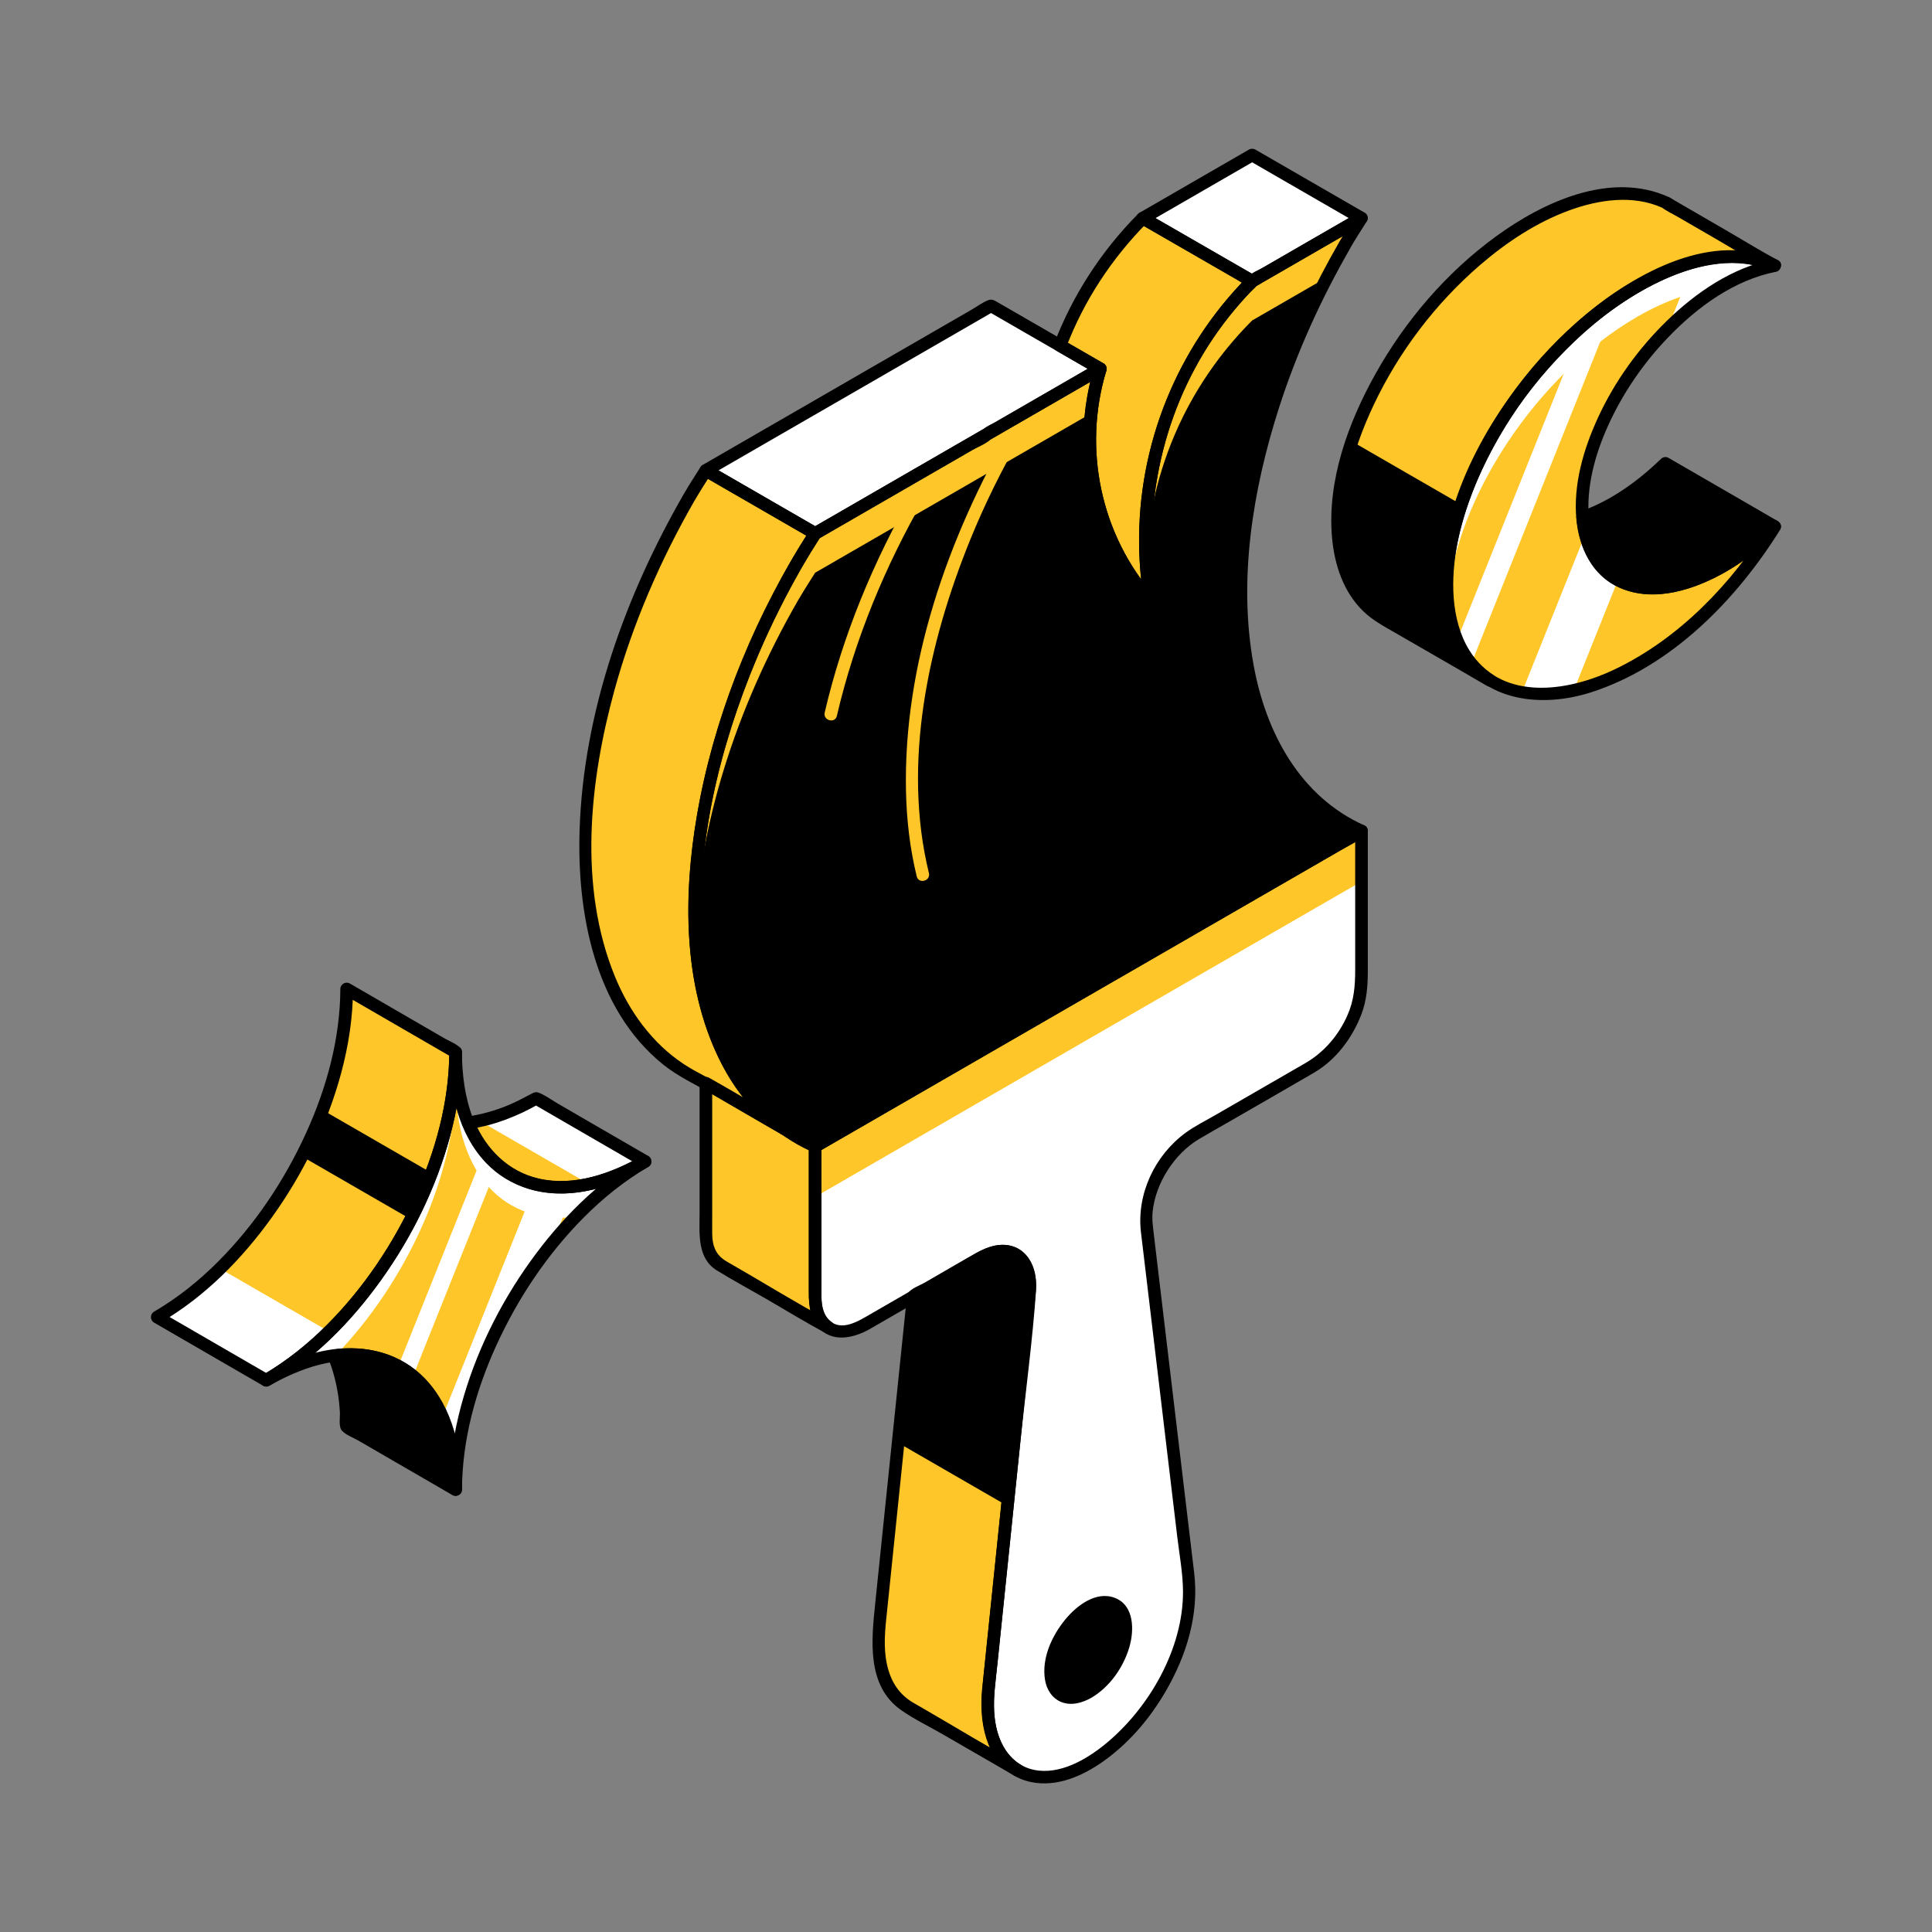 <?xml version="1.0" encoding="UTF-8"?>
<svg id="Layer_1" data-name="Layer 1" xmlns="http://www.w3.org/2000/svg" viewBox="0 0 500 500">
  <rect x="0" y="0" width="500" height="500" fill="#808080" stroke="none"/>
  <defs>
    <style>
      .cls-1 {
        fill: #fff;
      }

      .cls-2 {
        fill: #ffc629;
      }
    </style>
  </defs>
  <path class="cls-1" d="m288.87,251.67l-14.77,8.53-63.14,36.46v39.11c0,7.99,5.78,11.14,12.9,7.03l29.76-17.18c7.75-4.48,13.75-.33,12.81,8.85l-10.63,102.88c-1.95,18.83,10.11,28.24,26.01,18.94,15.63-9.15,27.7-31.52,25.75-47.84l-10.9-91.41c-.96-8.08,5.04-19.18,12.8-23.66l29.96-17.3c7.13-4.11,12.9-13.93,12.9-21.92v-39.11l-63.45,36.64Zm-7.23,186.29c-5.38,3.11-9.75.73-9.75-5.31s4.37-13.46,9.75-16.56c5.38-3.11,9.75-.73,9.75,5.31s-4.37,13.46-9.75,16.56Z"/>
  <polygon class="cls-2" points="288.87 251.67 274.1 260.2 210.96 296.65 210.96 309.76 274.1 273.3 288.87 264.77 352.33 228.14 352.33 215.03 288.87 251.67"/>
  <path class="cls-2" d="m255.8,437.33l10.63-102.88c.95-9.18-5.05-13.33-12.81-8.85l-17.27,9.97-8.83,85.43c-1.1,10.65,2.28,18.28,8.3,21.22.19.11,27.47,15.88,27.7,15.99-5.64-3.15-8.79-10.59-7.72-20.89Z"/>
  <path class="cls-2" d="m210.96,335.76v-39.11l-28.27-16.32v39.11c0,4.14,1.57,6.94,4.05,8.15.19.12,27.47,15.88,27.69,15.99-2.14-1.35-3.47-4.01-3.47-7.81Z"/>
  <path class="cls-2" d="m178.39,128.64c-35.76,61.94-35.76,128.9,0,149.54,1.39.8,2.83,1.5,4.29,2.14,0,0,12.06,7.06,20.45,11.9-32.18-22.94-31.01-87.43,3.53-147.26,1.34-2.32,4.29-6.91,4.29-6.92l-28.27-16.32s-2.95,4.6-4.29,6.92Z"/>
  <path d="m348.04,63.35c1.34-2.32,4.29-6.92,4.29-6.92l-28.27,16.32h0c-5.91,5.93-14.11,15.67-20.08,29.63-9.8,22.94-7.79,43.75-6.28,53.09-3.8-4.3-10.34-12.87-13.68-25.51-4.17-15.8-.97-28.94.74-34.53l-73.8,42.61h0s-2.95,4.6-4.29,6.92c-35.76,61.94-35.76,128.9,0,149.54,1.39.8,2.83,1.5,4.29,2.14h0s141.37-81.62,141.37-81.62c-1.46-.64-2.9-1.34-4.29-2.14-35.76-20.65-35.76-87.6,0-149.54Z"/>
  <path class="cls-2" d="m303.98,112.56c5.96-13.96,14.16-23.71,20.08-29.63h0s19.41-11.2,19.41-11.2c1.46-2.8,2.97-5.59,4.58-8.38,1.34-2.32,4.29-6.92,4.29-6.92l-28.27,16.32h0c-5.91,5.93-14.11,15.67-20.08,29.63-6.99,16.36-7.96,31.6-7.41,42.41.48-9.36,2.4-20.51,7.41-32.24Z"/>
  <path class="cls-2" d="m206.67,155.14c1.34-2.32,4.29-6.91,4.29-6.92h0s71.44-41.25,71.44-41.25c.57-5.03,1.6-9.05,2.36-11.54l-73.8,42.61h0s-2.95,4.6-4.29,6.92c-19,32.91-27.91,67.24-26.72,95.28,1.05-25.95,9.96-56.08,26.72-85.11Z"/>
  <polygon class="cls-1" points="295.76 56.44 324.05 72.75 352.33 56.43 324.05 40.11 295.76 56.44"/>
  <polygon class="cls-1" points="284.76 95.44 256.47 79.12 182.68 121.73 210.96 138.05 255.46 112.36 255.46 112.36 284.76 95.44"/>
  <path class="cls-2" d="m324.05,72.75l-28.3-16.31c-5.91,5.93-14.1,15.67-20.06,29.62-.48,1.13-.91,2.25-1.34,3.38l10.4,6c-1.72,5.59-4.92,18.74-.74,34.53,3.34,12.64,9.87,21.2,13.68,25.51-1.51-9.34-3.52-30.15,6.28-53.09,5.96-13.96,14.16-23.71,20.08-29.63Z"/>
  <path class="cls-2" d="m431.01,52.39c-8.97-4.17-21.58-2.74-35.59,5.35-27.19,15.7-49.23,50.35-49.23,77.39,0,12.01,4.36,20.48,11.58,24.84.15.09,27.62,15.97,27.8,16.09-6.95-4.43-11.12-12.81-11.12-24.57,0-27.05,22.04-61.7,49.23-77.39,14.01-8.09,26.63-9.52,35.59-5.35-.2-.09-28.32-16.34-28.26-16.35Z"/>
  <path d="m431.01,119.93c-4.13,4-8.62,7.51-13.33,10.23-2.79,1.61-5.49,2.83-8.1,3.75,1.4,17.97,17.12,23.71,36.36,12.6,4.71-2.72,9.19-6.23,13.33-10.23h0s-28.26-16.35-28.26-16.35Z"/>
  <path class="cls-2" d="m445.95,146.51c-20.16,11.64-36.5,4.82-36.5-15.23,0-20.05,16.34-45.74,36.5-57.38,4.71-2.72,9.19-4.39,13.33-5.16-8.97-4.17-21.58-2.74-35.59,5.35-27.19,15.7-49.23,50.35-49.23,77.39,0,27.05,22.04,36.25,49.23,20.55,14.01-8.09,26.63-21.23,35.59-35.75-4.13,4-8.62,7.51-13.33,10.23Z"/>
  <path class="cls-2" d="m117.92,272.28c0,31.27-21.95,69.29-49.03,84.92,27.08-15.63,49.03-2.96,49.03,28.31,0-31.27,21.95-69.29,49.03-84.92-27.08,15.63-49.03,2.96-49.03-28.31Z"/>
  <path class="cls-1" d="m423.68,82c7.58-4.38,14.73-6.74,21.13-7.39.38-.23.75-.49,1.14-.71,4.71-2.72,9.19-4.39,13.33-5.16-8.97-4.17-21.58-2.74-35.59,5.35-27.19,15.7-49.23,50.35-49.23,77.39,0,1.34.1,2.59.2,3.84,2.03-26.36,23.18-58.4,49.03-73.32Z"/>
  <path class="cls-1" d="m117.92,280.19c0,23.96,12.91,36.94,31.11,34.7,5.56-5.73,11.59-10.64,17.92-14.3-27.08,15.63-49.03,2.96-49.03-28.31,0,31.27-21.95,69.29-49.03,84.92,6.33-3.66,12.36-5.7,17.92-6.39,18.21-18.78,31.11-46.67,31.11-70.62Z"/>
  <path class="cls-2" d="m117.92,272.28h0s-28.2-16.34-28.2-16.34c0,31.27-21.95,69.29-49.03,84.92l28.2,16.33c27.08-15.63,49.03-53.65,49.03-84.92Z"/>
  <path d="m86.45,350.87c2.08,5.08,3.27,11.18,3.27,18.31l28.2,16.33h0c0-24.11-13.08-37.1-31.47-34.64Z"/>
  <path class="cls-2" d="m166.95,300.58l-28.2-16.33c-6.2,3.58-12.1,5.6-17.56,6.33,7.05,17.21,24.85,22.07,45.76,10Z"/>
  <path d="m281.64,437.96c-5.38,3.11-9.75.73-9.75-5.31,0-6.04,4.36-13.46,9.75-16.56,5.38-3.11,9.75-.73,9.75,5.31,0,6.04-4.36,13.46-9.75,16.56Z"/>
  <path class="cls-1" d="m124.04,290.04l28.37,16.38c4.59-1,9.47-2.91,14.54-5.84l-28.2-16.33c-5.14,2.97-10.06,4.81-14.71,5.79Z"/>
  <path class="cls-1" d="m56.88,328.29c-5.08,4.98-10.51,9.29-16.19,12.57l28.2,16.33c5.69-3.29,11.14-7.61,16.22-12.61l-28.23-16.3Z"/>
  <path d="m78.08,299.24l28.22,16.29c2.02-3.92,3.81-7.94,5.35-12l-28.22-16.29c-1.54,4.06-3.34,8.07-5.36,11.99Z"/>
  <path d="m253.62,325.6l-17.27,9.97-3.91,37.82,28.27,16.32,5.71-55.26c.95-9.18-5.05-13.33-12.81-8.85Z"/>
  <path d="m349.93,114.26c-2.4,7.15-3.74,14.24-3.74,20.87,0,12.01,4.36,20.48,11.58,24.84.15.09,27.62,15.97,27.8,16.09-6.95-4.43-11.12-12.81-11.12-24.57,0-6.64,1.34-13.74,3.75-20.9l-28.27-16.32Z"/>
  <g>
    <path class="cls-1" d="m410.24,138.32c-.51,1.26-1.01,2.53-1.52,3.79-4.95,12.36-9.9,24.71-14.85,37.07,4.03.73,8.54.58,13.42-.52,2.67-6.66,5.33-13.31,8-19.97,1.15-2.88,2.3-5.76,3.46-8.63-4.17-2.24-7.17-6.19-8.51-11.74Z"/>
    <path class="cls-1" d="m438.47,67.82c-2.32,5.79-4.64,11.58-6.96,17.37,4.43-4.45,9.3-8.33,14.43-11.29,1.41-.81,2.79-1.5,4.16-2.13.67-1.68,1.35-3.36,2.02-5.04-4.13-.54-8.72-.19-13.65,1.1Z"/>
  </g>
  <path class="cls-1" d="m143.07,321.55c1.94-4.85,3.89-9.71,5.83-14.56-3.67.44-7.12.26-10.29-.51-2.49,6.22-4.98,12.44-7.47,18.66-5.56,13.87-11.11,27.75-16.67,41.62,2.09,4.91,3.28,10.85,3.4,17.72.03-.08.07-.17.1-.25.39-20.95,10.4-44.7,25.1-62.68Z"/>
  <path class="cls-1" d="m125.21,310.42c1.19-2.97,2.38-5.94,3.57-8.91-1.24-1.06-2.37-2.29-3.41-3.63-.83,2.08-1.67,4.16-2.5,6.24-2.77,6.91-5.54,13.82-8.31,20.74-2.58,6.44-5.16,12.89-7.74,19.33-1.25,3.12-2.5,6.24-3.75,9.36,1.35.74,2.64,1.59,3.83,2.6.87-2.17,1.74-4.33,2.6-6.5,2.49-6.23,4.99-12.45,7.48-18.68,2.74-6.85,5.48-13.69,8.23-20.54Z"/>
  <path class="cls-1" d="m418.62,77.26c-3.06,2.08-6.03,4.41-8.89,6.9-1.04,2.59-2.08,5.18-3.11,7.77-3.45,8.62-6.9,17.24-10.36,25.86-3.49,8.7-6.97,17.4-10.46,26.1-2.91,7.26-5.81,14.52-8.72,21.77.98,2.31,2.2,4.36,3.68,6.12,2.7-6.73,5.39-13.47,8.09-20.2,3.45-8.62,6.9-17.24,10.36-25.86,3.49-8.7,6.97-17.4,10.45-26.1,2.99-7.46,5.97-14.91,8.96-22.37Z"/>
  <g>
    <g>
      <path d="m288.05,250.26c-8.13,4.69-16.25,9.38-24.38,14.07-14.01,8.09-28.03,16.18-42.04,24.27-3.83,2.21-7.67,4.43-11.5,6.64-.5.29-.81.84-.81,1.41v36.43c0,3.61-.06,7.41,2.41,10.34,3.54,4.19,9.21,2.91,13.38.53,3.16-1.81,6.3-3.64,9.45-5.45,4.55-2.62,9.09-5.25,13.64-7.87,2.53-1.46,5.08-3.24,7.78-4.39,2.63-1.12,5.88-1.29,7.66,1.33,1.37,2.02,1.37,4.64,1.16,6.97-.13,1.36-.28,2.72-.42,4.08-.77,7.42-1.53,14.85-2.3,22.27-2.1,20.33-4.2,40.65-6.3,60.98-.52,5.04-1.05,10.08-1.56,15.12-1.02,10.06,2.06,22.95,13.91,24.42,6.75.84,13.38-2.5,18.61-6.46,6.1-4.62,11.12-10.65,14.95-17.26,5.37-9.24,8.64-19.83,7.37-30.55-2.01-16.88-4.03-33.76-6.04-50.65-1.12-9.43-2.25-18.86-3.37-28.29-.34-2.89-.69-5.78-1.03-8.66-.24-2.02-.53-4-.31-6.05.79-7.37,5.65-14.93,12.01-18.71,2.4-1.43,4.83-2.79,7.25-4.18,7.48-4.32,14.99-8.6,22.45-12.96,5.7-3.33,9.89-8.91,12.26-15.01,1.48-3.81,1.71-7.6,1.71-11.6v-35.98c0-1.24-1.39-2.03-2.46-1.41-7.16,4.14-14.33,8.27-21.49,12.41-11.36,6.56-22.72,13.12-34.07,19.67-2.63,1.52-5.26,3.04-7.89,4.55-1.82,1.05-.18,3.87,1.65,2.82,7.16-4.14,14.33-8.27,21.49-12.41,11.36-6.56,22.72-13.12,34.07-19.67,2.63-1.52,5.26-3.04,7.89-4.55-.82-.47-1.64-.94-2.46-1.41v35.98c0,4.09-.3,7.89-2.01,11.74-2.31,5.2-6.02,9.56-10.95,12.4-3.43,1.98-6.86,3.96-10.29,5.94-4.34,2.51-8.68,5.01-13.03,7.52-2.53,1.46-5.24,2.8-7.6,4.53-8.02,5.86-12.73,15.92-11.56,25.77.8,6.68,1.59,13.35,2.39,20.03,2.33,19.58,4.67,39.16,7,58.73.56,4.68,1.47,9.5,1.49,14.23.05,14.82-8.82,30.2-20.08,39.42-4.95,4.05-11.86,8.08-18.52,6.69-5.87-1.23-8.98-6.55-9.95-12.11-.92-5.32.09-11.01.64-16.35,1.95-18.91,3.91-37.82,5.86-56.74,1.34-12.97,3.12-25.97,4.02-38.97.41-5.9-2.69-12.21-9.42-11.65-3.47.29-6.42,2.29-9.36,3.99-8.04,4.64-16.08,9.29-24.13,13.93-3.08,1.78-7.41,4.54-10.61,1.59-2.47-2.28-2.01-6.24-2.01-9.32v-35.74c-.27.47-.54.94-.81,1.41,9.94-5.74,19.87-11.47,29.81-17.21,11.03-6.37,22.05-12.73,33.08-19.1,5.01-2.89,10.02-5.79,15.03-8.68,1.82-1.05.18-3.87-1.65-2.82Z"/>
      <path d="m280.82,436.55c-1.41.79-3.21,1.53-4.84.95-1.38-.48-2.04-1.84-2.31-3.19-.82-4.15,1.31-8.73,3.67-12.01,1.93-2.69,5.62-6.44,9.32-5.91,3.76.54,3.32,5.8,2.63,8.44-1.22,4.67-4.27,9.24-8.47,11.72-1.81,1.07-.17,3.89,1.65,2.82,4.74-2.81,8.25-7.83,9.8-13.07,1.28-4.34,1.31-10.78-3.69-12.75s-10.13,2.16-13.01,5.72c-3.41,4.21-6.03,9.96-5.12,15.49.41,2.5,1.84,4.79,4.26,5.74,2.59,1.02,5.44.18,7.76-1.13,1.83-1.03.19-3.85-1.65-2.82Z"/>
    </g>
    <path d="m257.43,437.33c1.83-17.69,3.65-35.38,5.48-53.06,1.22-11.84,2.45-23.69,3.67-35.53.38-3.65.75-7.3,1.13-10.95.26-2.55.65-5.11.24-7.67-.52-3.33-2.43-6.48-5.77-7.55s-6.62.08-9.47,1.67c-4.44,2.49-8.81,5.09-13.22,7.63-1.22.7-3.79,1.57-4.55,2.88-.31.52-.28,1.41-.35,2.01-.33,3.18-.66,6.36-.99,9.53-2.36,22.85-4.72,45.69-7.08,68.54-.99,9.63-2.32,21.46,6.75,27.79,3.34,2.33,7.16,4.16,10.68,6.2,5.2,3.01,10.4,6.01,15.61,9.01,1.04.6,2.07,1.23,3.13,1.8,1.85.99,3.47-1.76,1.65-2.82-6.69-3.88-7.57-12.51-6.91-19.47.2-2.09-3.07-2.08-3.27,0-.77,8.18.82,17.82,8.53,22.3.55-.94,1.1-1.88,1.65-2.82-8.4-4.52-16.55-9.55-24.81-14.32-.96-.56-1.92-1.13-2.89-1.67-3.4-1.89-5.56-4.77-6.68-8.5-1.31-4.32-1.07-8.78-.61-13.21,2.13-20.62,4.26-41.25,6.39-61.87.75-7.22,1.49-14.45,2.24-21.67l-.81,1.41c4.12-2.38,8.25-4.76,12.37-7.14,3.67-2.12,10.26-7.19,13.86-2.6,2.08,2.65,1.48,6.28,1.16,9.41-.34,3.28-.68,6.56-1.02,9.84-2.43,23.55-4.87,47.09-7.3,70.64-.7,6.74-1.39,13.47-2.09,20.21-.22,2.09,3.05,2.07,3.27,0Z"/>
    <path d="m212.59,335.76v-38.14c0-1.18-.19-1.98-1.26-2.64-4.6-2.83-9.36-5.41-14.04-8.1-4.59-2.65-9.19-5.31-13.78-7.96-1.07-.62-2.46.17-2.46,1.41v33.6c0,5.23-.69,11.68,4.46,14.85,4.19,2.58,8.56,4.93,12.82,7.39,5.08,2.94,10.11,6.03,15.28,8.81,1.87,1,3.37-1.64,1.65-2.82-2.1-1.44-2.61-4.01-2.66-6.4-.04-2.1-3.31-2.11-3.27,0,.08,3.65,1.16,7.1,4.28,9.22.55-.94,1.1-1.88,1.65-2.82-9.21-4.95-18.12-10.5-27.19-15.69-2.77-1.59-3.7-3.92-3.75-7.1-.02-1.48,0-2.97,0-4.45v-34.59c-.82.47-1.64.94-2.46,1.41,9.42,5.44,18.85,10.88,28.27,16.32l-.81-1.41v39.11c0,2.1,3.27,2.11,3.27,0Z"/>
    <path d="m176.98,127.82c-15.11,26.26-25.91,56.16-26.97,86.67-.75,21.62,3.81,46.65,21.59,60.99,3.89,3.13,8.3,5.12,12.57,7.61,6.04,3.53,12.08,7.05,18.13,10.54,1.86,1.07,3.32-1.61,1.65-2.82-14.9-10.74-20.89-29.58-22.18-47.18-1.74-23.74,3.83-47.76,12.59-69.71,4.88-12.22,10.9-23.97,18-35.05.47-.74.15-1.81-.59-2.23-9.42-5.44-18.85-10.88-28.27-16.32-.79-.45-1.76-.16-2.23.59-1.46,2.28-2.93,4.57-4.29,6.92-1.06,1.82,1.76,3.47,2.82,1.65,1.37-2.34,2.83-4.63,4.29-6.92l-2.23.59c9.42,5.44,18.85,10.88,28.27,16.32l-.59-2.23c-13.5,21.07-23.53,44.85-28.38,69.44-4.13,20.92-4.96,44.05,3.46,64.07,3.82,9.07,9.66,17.11,17.69,22.89.55-.94,1.1-1.88,1.65-2.82-5.4-3.12-10.8-6.26-16.19-9.41-3.56-2.08-7.38-3.76-10.81-6.02-8.19-5.41-14.12-13.64-17.81-22.65-9.54-23.29-6.6-50.61-.09-74.27,4.73-17.16,11.88-33.58,20.74-49,1.05-1.83-1.77-3.47-2.82-1.65Z"/>
    <path d="m349.45,64.17c1.37-2.34,2.83-4.63,4.29-6.92.9-1.41-.86-3.03-2.23-2.23-5.01,2.89-10.01,5.78-15.02,8.67-3.24,1.87-6.48,3.74-9.73,5.62-1.13.65-4.34,1.81-4.34,3.45l.48-1.15c-18.3,18.42-28.47,43.59-28.09,69.57.07,4.94.53,9.87,1.31,14.75l2.73-1.59c-13.99-15.91-18.68-38.21-12.51-58.45.42-1.38-1.19-2.54-2.4-1.84-8.31,4.8-16.62,9.6-24.93,14.4-13.25,7.65-26.5,15.3-39.74,22.95-3.04,1.76-6.08,3.51-9.13,5.27-.5.29-.81.84-.81,1.41,0-1.09.37-.87-.07-.37-.25.29-.43.68-.63,1-.69,1.1-1.38,2.19-2.06,3.3-1.71,2.78-3.29,5.63-4.83,8.51-3.51,6.56-6.7,13.3-9.54,20.18-5.32,12.88-9.41,26.3-11.77,40.04-3.69,21.51-3.81,45.66,6.73,65.39,5.13,9.62,12.99,17.5,22.99,21.96,1.09.49,2.46-.07,2.46-1.41h0c-.27.47-.54.94-.81,1.41,4.68-2.7,9.35-5.4,14.03-8.1,11.24-6.49,22.47-12.97,33.71-19.46,13.66-7.89,27.31-15.77,40.97-23.66,11.76-6.79,23.51-13.57,35.27-20.36,3.88-2.24,7.75-4.48,11.63-6.71,1.82-1.05,3.79-2,5.52-3.19.08-.05.16-.09.24-.14.98-.56,1.15-2.31,0-2.82-16.74-7.48-25.53-24.03-28.72-41.42-4.06-22.13-.26-45.43,6.53-66.62,4.63-14.44,10.93-28.28,18.49-41.42,1.05-1.83-1.77-3.47-2.82-1.65-13.17,22.89-22.79,48.22-26,74.53-2.42,19.83-1.33,41.82,9.02,59.45,5.13,8.73,12.58,15.8,21.86,19.94v-2.82c-4.68,2.7-9.35,5.4-14.03,8.1-11.24,6.49-22.47,12.97-33.71,19.46-13.66,7.89-27.31,15.77-40.97,23.66-11.76,6.79-23.51,13.57-35.27,20.36-3.88,2.24-7.75,4.48-11.63,6.71-1.82,1.05-3.79,2-5.52,3.19-.08.05-.16.09-.24.14-.5.29-.81.84-.81,1.41h0c.82-.47,1.64-.94,2.46-1.41-18.44-8.23-27.15-27.41-29.51-46.54-3.07-24.96,2.61-50.66,11.72-73.82,3.06-7.78,6.61-15.37,10.56-22.75,1.66-3.1,3.38-6.17,5.23-9.16.65-1.05,1.31-2.09,1.97-3.13.34-.54.84-1.12.84-1.79-.27.47-.54.94-.81,1.41,8.31-4.8,16.62-9.6,24.93-14.4,13.25-7.65,26.5-15.3,39.74-22.95,3.04-1.76,6.08-3.51,9.13-5.27-.8-.61-1.6-1.23-2.4-1.84-6.51,21.38-1.39,44.86,13.35,61.63,1.19,1.35,2.96-.14,2.73-1.59-3.87-24.22,1.73-49.4,16-69.42,1.81-2.54,3.76-4.98,5.82-7.33.85-.96,1.71-1.91,2.6-2.83.7-.73,2-1.61,2-2.72l-.81,1.41c9.42-5.44,18.85-10.88,28.27-16.32l-2.23-2.23c-1.46,2.28-2.93,4.57-4.29,6.92-1.06,1.82,1.76,3.47,2.82,1.65Z"/>
    <path class="cls-2" d="m240.4,225.95c-6.97-28.55-.13-59.63,10.71-86.31,3.76-9.25,8.22-18.22,13.2-26.87,1.05-1.83-1.77-3.47-2.82-1.65-16.18,28.14-27.72,60.84-27.02,93.66.16,7.42,1.02,14.83,2.78,22.04.5,2.04,3.65,1.18,3.15-.87h0Z"/>
    <path class="cls-2" d="m216.58,185.27c4.62-19.82,12.48-38.74,22.61-56.35,1.05-1.83-1.77-3.47-2.82-1.65-10.26,17.85-18.26,37.06-22.94,57.14-.48,2.05,2.67,2.92,3.15.87h0Z"/>
    <path d="m294.93,57.85c8.37,4.83,16.75,9.65,25.12,14.48,1.02.59,2.07,1.37,3.17,1.83,1.31.54,2.46-.46,3.56-1.09,4.78-2.76,9.57-5.52,14.35-8.28,4.01-2.31,8.02-4.63,12.02-6.94,1.06-.61,1.06-2.21,0-2.82-9.42-5.44-18.85-10.88-28.27-16.32-.51-.29-1.14-.29-1.65,0-9.43,5.45-18.86,10.89-28.3,16.34-1.82,1.05-.18,3.87,1.65,2.82,9.43-5.45,18.86-10.89,28.3-16.34h-1.65c9.42,5.44,18.85,10.88,28.27,16.32v-2.82c-9.42,5.44-18.85,10.88-28.27,16.32h1.65c-9.43-5.44-18.86-10.87-28.3-16.31-1.82-1.05-3.47,1.77-1.65,2.82Z"/>
    <path d="m285.58,94.03c-7.59-4.38-15.17-8.75-22.76-13.13-1.53-.88-3.07-1.77-4.6-2.65-.88-.51-1.55-.96-2.61-.51-1.53.65-2.99,1.73-4.43,2.56-17.62,10.17-35.23,20.34-52.85,30.51-5.49,3.17-10.98,6.34-16.47,9.51-1.06.61-1.06,2.21,0,2.82,9.42,5.44,18.85,10.88,28.27,16.32.51.29,1.14.29,1.65,0,13.28-7.66,26.55-15.33,39.83-22.99,1.23-.71,5.48-2.27,5.48-4.11l-.81,1.41c9.77-5.64,19.54-11.28,29.3-16.92,1.82-1.05.18-3.87-1.65-2.82-8.83,5.1-17.65,10.19-26.48,15.29-1.05.61-3.63,1.54-3.63,3.04l.81-1.41c-12.96,7.48-25.92,14.97-38.88,22.45-1.87,1.08-3.74,2.16-5.62,3.24h1.65c-9.42-5.44-18.85-10.88-28.27-16.32v2.82c8.31-4.8,16.62-9.6,24.93-14.39,13.25-7.65,26.49-15.29,39.74-22.94,3.04-1.76,6.08-3.51,9.12-5.27h-1.65c9.43,5.44,18.86,10.88,28.29,16.32,1.82,1.05,3.47-1.77,1.65-2.82Z"/>
    <path d="m324.88,71.34c-9.43-5.44-18.86-10.87-28.3-16.31-.63-.36-1.47-.26-1.98.26-9.54,9.61-16.99,21.06-21.82,33.72-.25.66.17,1.51.75,1.84,3.47,2,6.93,4,10.4,6l-.75-1.84c-6.51,21.38-1.39,44.86,13.35,61.63,1.19,1.35,2.96-.14,2.73-1.59-3.75-23.48,1.37-47.92,14.76-67.64,3.29-4.84,7.05-9.34,11.18-13.5,1.48-1.49-.83-3.8-2.31-2.31-18.3,18.42-28.47,43.59-28.09,69.57.07,4.94.53,9.87,1.31,14.75l2.73-1.59c-13.99-15.91-18.68-38.21-12.51-58.45.21-.69-.14-1.49-.75-1.84-3.47-2-6.93-4-10.4-6l.75,1.84c4.62-12.12,11.85-23.08,20.98-32.28l-1.98.26c9.43,5.44,18.86,10.87,28.3,16.31,1.82,1.05,3.47-1.77,1.65-2.82Z"/>
    <path d="m431.84,50.98c-15.02-6.78-32.38,1.25-44.65,10.18-12.86,9.36-23.54,21.84-31.28,35.71-7.05,12.62-12.49,27.61-11.18,42.28.62,6.98,2.93,14.02,8.05,19.01,2.45,2.39,5.42,3.95,8.35,5.64,7.87,4.56,15.77,9.06,23.62,13.66,1.83,1.07,3.4-1.68,1.65-2.82-8.34-5.45-10.64-15.79-10.27-25.18s3.24-18.82,7.19-27.38c8.58-18.59,22.72-35.66,40.44-46.15,9.96-5.9,23.37-10.91,34.7-5.79,1.88.85,3.54-1.83,1.65-2.82-4.77-2.51-9.38-5.41-14.05-8.1-3.19-1.85-6.39-3.7-9.58-5.55-1.1-.63-2.19-1.27-3.28-1.91-.28-.16-1.74-1.11-1.02-.54-1.63-1.3-3.95,1-2.31,2.31,1.32,1.06,2.98,1.8,4.44,2.65,3.25,1.89,6.5,3.77,9.76,5.65,4.78,2.77,9.51,5.74,14.4,8.31.55-.94,1.1-1.88,1.65-2.82-10.15-4.59-21.63-2.16-31.38,2.31-10.51,4.82-19.83,12.26-27.72,20.64-14.48,15.38-26.49,35.94-28.04,57.4-.81,11.14,1.91,23.32,11.79,29.78.55-.94,1.1-1.88,1.65-2.82-6.41-3.75-12.85-7.43-19.28-11.15-2.76-1.6-5.55-3.16-8.29-4.8-4.79-2.86-7.97-7.52-9.55-12.82-4.05-13.53.43-28.9,6.28-41.21,6.51-13.71,15.97-26.16,27.47-36.07,6.81-5.86,14.57-11.02,23.04-14.12,7.63-2.79,16.47-4.13,24.12-.68,1.9.86,3.56-1.96,1.65-2.82Z"/>
    <path d="m429.86,118.78c-6,5.75-12.83,10.72-20.7,13.55-.63.23-1.26.83-1.2,1.57.66,7.59,3.97,15.04,11.31,18.23,7.96,3.47,17.14,1.06,24.56-2.64,5.25-2.61,10.06-6.11,14.41-10.02,1.24-1.11,3.98-2.98,1.85-4.61-.29-.22-.67-.39-.99-.57-4.79-2.77-9.58-5.54-14.37-8.32-4.3-2.49-8.6-4.97-12.9-7.46-1.82-1.05-3.47,1.77-1.65,2.82,9.42,5.45,18.84,10.9,28.26,16.35l-.81-1.41h0c.16-.38.32-.77.48-1.15-8.18,7.85-19.43,15.88-31.35,15.4-3.97-.16-7.84-1.57-10.65-4.44-3.17-3.24-4.52-7.76-4.9-12.18-.4.52-.8,1.05-1.2,1.57,8.42-3.03,15.72-8.23,22.14-14.39,1.52-1.46-.79-3.77-2.31-2.31Z"/>
    <path d="m445.12,145.1c-6.74,3.84-15.2,7.06-22.99,4.66-6.75-2.08-10.21-8.48-10.89-15.18-.83-8.27,1.48-16.74,4.84-24.22,3.79-8.45,9.11-16.24,15.52-22.93,7.59-7.93,17.15-14.96,28.11-17.12,1.32-.26,1.66-2.41.39-2.99-16.89-7.63-36.3,3.13-49.26,13.74-13.86,11.35-25.05,26.47-31.93,43-5.64,13.53-9.64,31.36-2.05,44.97,7.09,12.7,22.27,14.21,34.97,10.12,20.74-6.67,37.61-23.96,48.86-42.06,1-1.6-1.24-3.25-2.57-1.98-3.96,3.8-8.25,7.19-13,9.97-1.81,1.06-.17,3.89,1.65,2.82,4.98-2.91,9.5-6.49,13.66-10.48l-2.57-1.98c-9.72,15.64-23.34,29.89-40.15,37.87-11.2,5.32-26.99,8.09-35.93-2.78-8.97-10.93-6.03-27.97-1.8-40.19,5.44-15.76,15.22-30.2,27.23-41.7,7.07-6.78,15.16-12.72,24.17-16.64,8.32-3.62,18.45-5.75,27.07-1.85l.39-2.99c-10.58,2.08-19.99,8.57-27.59,15.99-7.26,7.08-13.34,15.54-17.61,24.75-3.81,8.22-6.56,17.54-5.66,26.68.72,7.32,4.14,14.42,11.15,17.52,9.07,4.02,19.54.43,27.64-4.19,1.83-1.04.18-3.86-1.65-2.82Z"/>
    <path d="m116.28,272.28c-.05,12.89-3.57,25.67-8.9,37.35-5.57,12.2-13.17,23.58-22.63,33.1-5,5.03-10.55,9.49-16.68,13.07-1.82,1.06-.18,3.87,1.65,2.82,8.01-4.57,17.68-8.02,26.97-5.81,7.99,1.9,13.83,7.98,16.73,15.51,2.11,5.49,2.85,11.35,2.87,17.2,0,2.1,3.26,2.11,3.27,0,.05-12.89,3.57-25.67,8.9-37.35,5.57-12.2,13.17-23.58,22.63-33.1,5-5.03,10.55-9.49,16.68-13.07,1.82-1.06.18-3.87-1.65-2.82-8.01,4.57-17.68,8.02-26.97,5.81-7.99-1.9-13.83-7.98-16.73-15.51-2.11-5.49-2.85-11.35-2.87-17.2,0-2.1-3.28-2.11-3.27,0,.05,10.19,2.28,21.15,9.56,28.74,6.27,6.54,15.29,8.77,24.09,7.52,6.33-.9,12.32-3.39,17.84-6.55-.55-.94-1.1-1.88-1.65-2.82-11.56,6.74-21.15,16.5-28.9,27.32-8.02,11.19-14.25,23.87-17.85,37.18-1.92,7.11-3.06,14.46-3.09,21.83h3.27c-.05-10.19-2.28-21.15-9.56-28.74-6.27-6.54-15.29-8.77-24.09-7.52-6.33.9-12.32,3.39-17.84,6.55l1.65,2.82c11.56-6.74,21.15-16.5,28.9-27.32,8.02-11.19,14.25-23.87,17.85-37.18,1.92-7.11,3.06-14.46,3.09-21.83,0-2.1-3.26-2.11-3.27,0Z"/>
    <path d="m119.55,272.28c0-1.62-3.09-2.74-4.21-3.38-3.27-1.9-6.55-3.79-9.82-5.69-4.99-2.89-9.99-5.78-14.98-8.68-1.07-.62-2.45.17-2.46,1.41-.05,12.89-3.57,25.67-8.9,37.35-5.57,12.2-13.17,23.58-22.63,33.1-5,5.03-10.55,9.49-16.69,13.07-1.06.62-1.06,2.21,0,2.82,9.4,5.44,18.8,10.89,28.2,16.33.51.29,1.14.3,1.65,0,11.56-6.74,21.15-16.5,28.9-27.32,8.02-11.19,14.25-23.87,17.85-37.17,1.92-7.11,3.06-14.46,3.09-21.83,0-2.1-3.26-2.11-3.27,0-.05,12.89-3.58,25.67-8.9,37.35-5.57,12.2-13.17,23.58-22.63,33.09-5,5.03-10.55,9.49-16.68,13.07h1.65c-9.4-5.44-18.8-10.89-28.2-16.33v2.82c11.56-6.74,21.15-16.5,28.9-27.32,8.02-11.19,14.25-23.87,17.85-37.18,1.92-7.11,3.06-14.46,3.09-21.83l-2.46,1.41c9.4,5.44,18.8,10.89,28.2,16.33-.27-.47-.54-.94-.81-1.41h0c0,2.11,3.27,2.11,3.27,0Z"/>
    <path d="m84.87,351.3c1.16,2.89,1.99,5.88,2.51,8.95.29,1.7.47,3.42.58,5.14.09,1.37-.42,3.88.59,4.94s3,1.8,4.3,2.55c6.34,3.67,12.68,7.34,19.02,11.02,1.74,1.01,3.48,2.01,5.21,3.02,1.07.62,2.46-.17,2.46-1.41,0-14.56-5.53-31.23-21.04-35.55-3.92-1.09-8.04-1.24-12.06-.73-2.06.26-2.08,3.53,0,3.27,8.02-1.02,16,.94,21.6,7.01,6.37,6.91,8.23,16.9,8.23,25.99l2.46-1.41c-8.22-4.76-16.43-9.52-24.65-14.28-1.18-.68-2.37-1.37-3.55-2.05l.81,1.41c-.03-6.39-.94-12.79-3.33-18.74-.77-1.93-3.94-1.09-3.15.87Z"/>
    <path d="m167.77,299.17c-4.52-2.62-9.05-5.24-13.57-7.86-3.18-1.84-6.36-3.68-9.54-5.53-1.64-.95-3.29-2.16-5.03-2.92-.96-.42-1.49-.11-2.39.36-1.87.99-3.72,1.98-5.68,2.79-3.46,1.44-7.09,2.46-10.8,2.98-.8.11-1.45,1.27-1.14,2.01,3.44,8.22,9.71,14.9,18.58,17.07,10.19,2.49,20.74-1.05,29.57-6.09,1.83-1.04.18-3.86-1.65-2.82-7.9,4.5-17.4,7.93-26.58,5.87-7.9-1.77-13.7-7.55-16.78-14.89l-1.14,2.01c6.38-.91,12.37-3.32,17.95-6.5h-1.65c9.4,5.44,18.8,10.89,28.2,16.33,1.82,1.06,3.47-1.77,1.65-2.82Z"/>
  </g>
</svg>